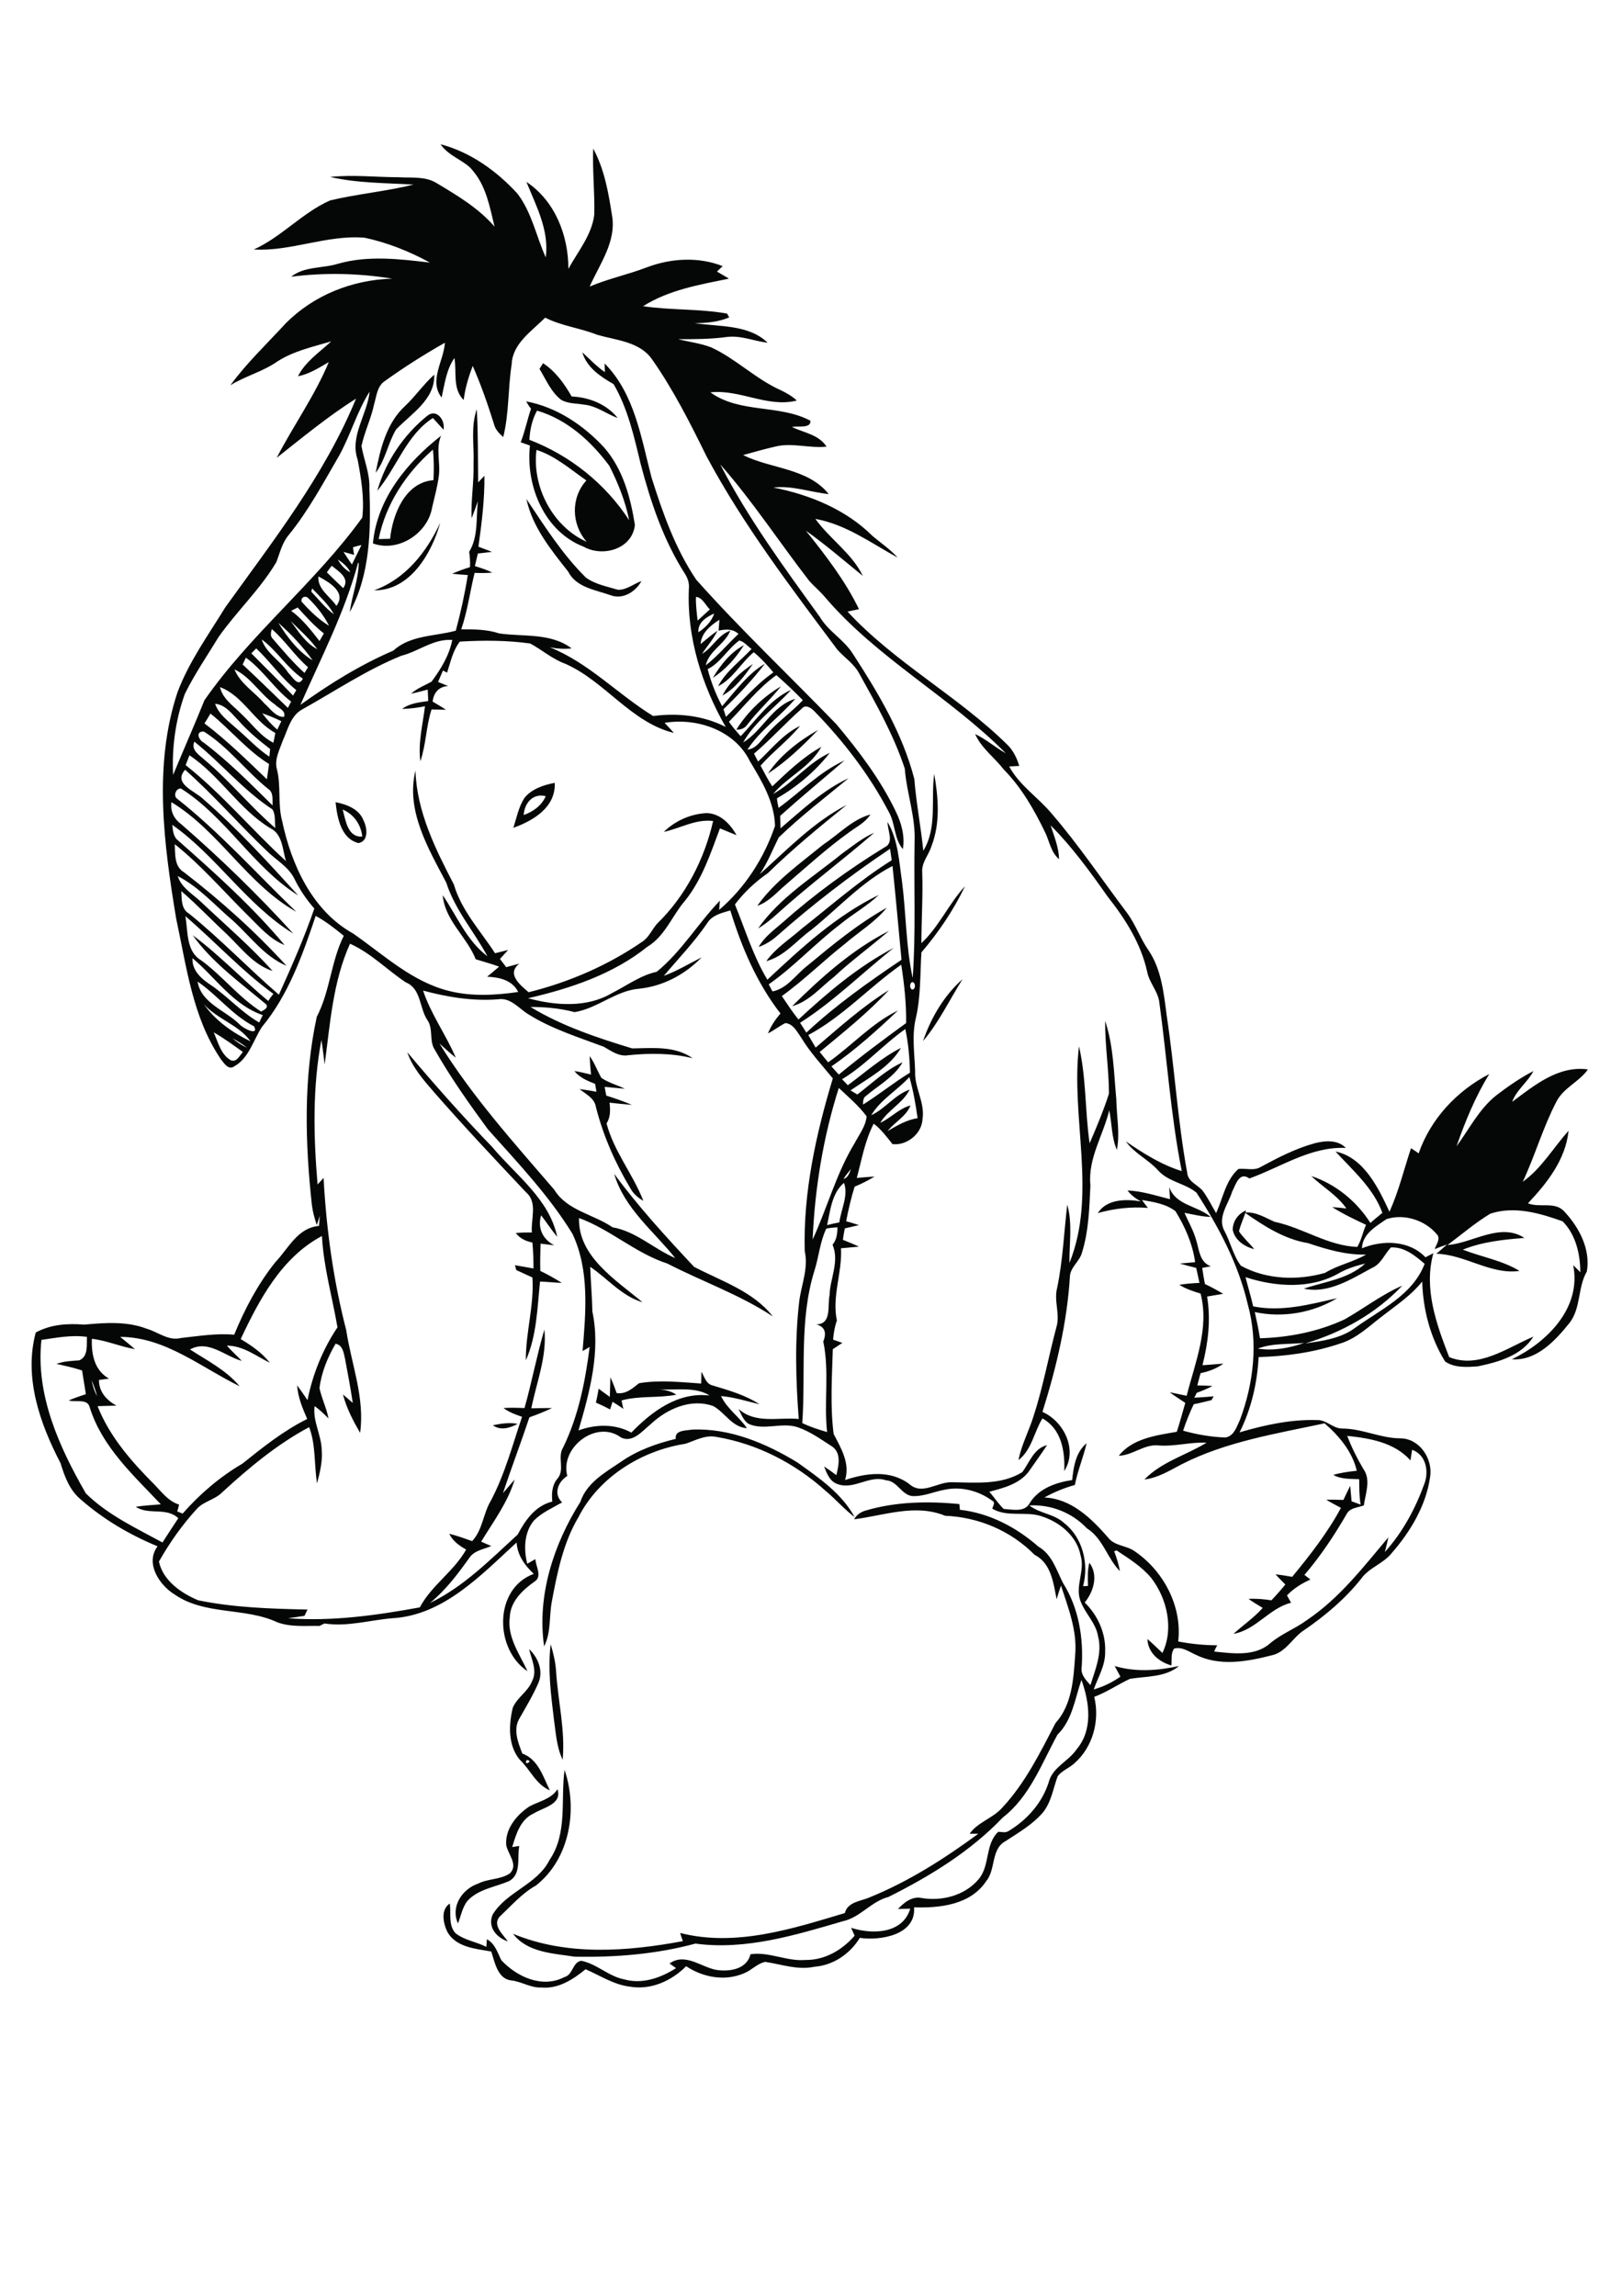 <?xml version="1.0" encoding="utf-8"?>
<!-- Generator: Adobe Illustrator 21.0.2, SVG Export Plug-In . SVG Version: 6.00 Build 0)  -->
<svg version="1.2" baseProfile="tiny" id="Layer_1" xmlns="http://www.w3.org/2000/svg" xmlns:xlink="http://www.w3.org/1999/xlink"
	 x="0px" y="0px" viewBox="0 0 595 842" overflow="scroll" xml:space="preserve">
<path fill="#050706" d="M83,671.1C83.5,671.6,83.5,671.6,83,671.1 M204.5,656.2c1.8,5.5-5.2,6.7-8.6,8.8c-5,2.2-6.6,7.7-8,12.4
	c0.8-0.1,1.7-0.3,2.6-0.4c-0.9,4.3,0.9,10.4-3.8,12.9c-5.1,2.2-11.2,2.9-15.2,7.2c-1.9,2.4-2.4,5.5-3.5,8.3
	c-2.8-6.1,1.5-12.6,7.4-14.6c3.7-1.9,8.3-1.4,11.7-3.8c3.1-3.2-0.8-7-1.4-10.3c-0.5-5.9,3.8-11.1,8.5-14.2
	C197.7,660.6,202.1,659.9,204.5,656.2 M207.1,649.1c4.9,14.4,2,32.6-10.5,42.4c-5.2,2.9-9.1,7.5-13.4,11.5c-2.6,3.2,1.4,6.5,3.1,9
	c-4.2-1.4-7.5-5.3-5.6-9.8c5.1-8.5,16.4-11,20.9-20.1C208.3,672.3,205.6,660,207.1,649.1 M193.2,645.5
	C191.8,647.9,196.1,645.7,193.2,645.5 M194.1,604.8c3.3,3.1,5.3,8,3.4,12.4c-2,4.6-4.6,8.9-7.1,13.3c-2.2,4-0.3,8.7,1.2,12.6
	c5.8,2.1,7.6,8.4,10.1,13.5c-5.2-2.2-7.2-7.7-11.1-11.3c-4.3-5.3-4-12.7-2.5-19c1.6-3.8,5.6-5.9,7.1-9.8
	C197.2,612.6,194.9,608.5,194.1,604.8 M202,603c1,3.3,1.8,6.7,2,10.1c0.7,10.8,3.4,21.5,2.4,32.3c-2.2-4.6-2.5-9.8-3.2-14.8
	C202.1,621.5,200.9,612.2,202,603 M247.9,527.7c-0.5-3.3,3.8-3,6-3.4c13.8-0.6,27.1,5,38.7,12.1c7.8,5.6,16.2,11.3,20.9,20
	c-3.8-2.9-7-6.6-10.6-9.6c-11.2-10.1-25.1-17.3-40-19.8c-4.1-0.9-7.8,1.3-11.5,2.5c-16.1,2.5-31.7,12.2-39.2,26.9
	c-5.6,9.4-7.8,20.4-9.8,31.1c-1,5.4-0.2,11.2-2.8,16.3c-2.7-18.5,3.5-37.5,13.3-53c2.3-7,9.1-10.8,14.9-14.7
	C233.8,531.9,240.8,529.4,247.9,527.7 M180.8,522.7c3-0.6,6.1-1.1,9.1-0.5C187.1,523.7,183.6,524.8,180.8,522.7 M452.2,451
	c0-3.1,2-5.9,4.9-7.1c-0.7,2.6-2,5-2.6,7.7c1.6,2.4,3.8,4.3,5.6,6.5C456.6,457.3,452.9,454.8,452.2,451 M216.3,387.3
	c1.8,2.5,2.8,5.4,4.3,8c2.6,1.8,5.8,2.6,8.6,4c-2.5-0.2-4.9-0.5-7.4-0.7c0.2,1.1,0.4,2.2,0.6,3.2c3.2,1,6.3,2.1,9.4,3.4
	c-2.7-0.2-5.5-0.5-8.2-0.8c0.3,2.6,0.4,5.3-1.1,7.6c2.7,10.3,9.7,18.6,13.5,28.4c-1.9-1.1-3.7-2.6-4.7-4.5
	c-5.6-9.3-10-19.3-12.7-29.9c-0.5-3.3-3.7-4.7-6-6.6c2.1,0.3,4.2,0.6,6.2,1c-0.2-1-0.3-1.9-0.5-2.9c-2.8-1.1-5.7-2.3-7.6-4.7
	c2.1,0.3,4.1,0.8,6.1,1.3C216.6,391.9,216.4,389.6,216.3,387.3 M149.4,385.9c10,11.9,20.4,23.6,31.2,34.8
	c8.6,10.3,20.9,19,23.8,32.9c-2.1-2.5-3.9-5.3-5.9-7.9c-1.4,4.7,0.6,8.8,4.8,11c-1.7-0.2-3.3-0.4-5-0.6c-0.1,3.3-0.2,6.6-0.1,10
	c2.7,1.3,5.4,2.8,7.9,4.4c-2.7-0.1-5.3-0.4-8-0.5c-1,9.7-1.2,19.9-5.2,28.9c-0.1-10.2,3.1-20.1,2.4-30.4c-2-0.9-3.9-1.8-5.9-2.7
	c-0.1-0.4-0.4-1.3-0.5-1.8c2.3,0.4,4.6,0.8,6.8,1.2c0-3.2-0.1-6.4-0.4-9.5c-2.4-0.5-4.6-1.5-6.1-3.5c2-0.2,3.9-0.2,5.9-0.2
	c-0.4-4.9,2.2-11-2.1-14.7c-11.5-12.2-23-24.4-34-37C155.3,396,151.3,391.5,149.4,385.9 M405.4,374.4c3.1,9.3,3.2,19.2,4.1,28.8
	c0.1,6.2,1.4,12.4,0.2,18.5c-2-4.6-1.8-9.7-2.8-14.5c-2.2,9.2-7.9,17.7-6.9,27.5c-0.4,8.3-0.6,16.7-3.1,24.7c-0.8,3.1-4,5.1-4.4,8.4
	c-1,17-5,33.8-10.1,50c7.9,3.5,13,13.9,8,21.7c0.3-7.3-1-15.4-8-19.3c-3.1,5-3.9,11.5-8.8,15.3c1.1-5.6,3.8-10.6,5.5-16
	c3.5-10.7,5.5-21.8,8.4-32.7c1.5-4.8-1-9.6,0.3-14.5c2.1-10.1,2.5-20.4,3.7-30.5c2,7,0.7,14.3,0.8,21.4c10.2-25.4,0.4-53.2,3.5-79.5
	c2.7,11.6,2.2,23.8,3.9,35.6c2.6-6,5.1-12,7.1-18.2C406.8,392.2,405.3,383.3,405.4,374.4 M338.6,381.8c2.9-8.5,7.7-16.7,14.5-22.7
	C348.3,366.7,344.4,375,338.6,381.8 M290.6,369c10.6-10.5,22.1-20.8,35.5-27.6c-6.6,5.7-13.8,10.9-20.2,16.9
	C301,362.1,296.8,367.3,290.6,369 M308.7,313.2c3.9-2.8,7.6-5.9,12-7.8c-11.5,10-23.8,19.1-35.1,29.3c-2.3,2.1-4.8,4.2-7.5,5.8
	C286,329.2,298.1,321.8,308.7,313.2 M301.9,309.8c5.8-3.8,10.6-9.2,17.4-11.1c-1.8,2.9-4.9,4.4-7.6,6.4
	c-8.3,5.9-15.8,12.8-23.5,19.4c-3.3,2.8-6.2,6.3-10.4,7.7C284.2,323.2,293.5,316.7,301.9,309.8 M125.7,296.9
	c1.1,3.9,1.8,10.3,7.2,9.9C132.4,302.4,129.8,298.6,125.7,296.9 M123.1,294.2c4.1,0.8,8.7,2.5,10.3,6.8c1.3,2.6,1.9,7.5-1.9,8.2
	C125.1,307.6,123.7,299.9,123.1,294.2 M192.1,298.9c3.5-1.2,6.6-3.5,8.1-6.9C195.4,290.8,192.4,294.6,192.1,298.9 M192.4,292.6
	c2.7-3.3,7-4.7,11.1-5.5c0.4,9-7.9,13.9-15.2,16.5C189.5,300,190.2,296,192.4,292.6 M281.7,283.7c4.6-6.8,11.4-12,18.4-16
	C294.5,273.5,288.5,279.3,281.7,283.7 M270.1,267.6c4.1-6.5,9.8-12,16.4-15.9c-3.9,4.9-8.6,9.1-12.4,14.1
	C273.2,267.1,271.7,267.7,270.1,267.6 M265,255.1c2.5-4.9,6.7-8.6,11.2-11.6C273.1,247.9,269.8,252.4,265,255.1 M261.5,248.6
	c2.8-4.7,6.4-9.3,11.4-12C269.9,241.4,266.1,245.6,261.5,248.6 M137.2,216.5c11.5-4.1,19.3-14,24.3-24.8
	C158.4,202.9,150.4,216.7,137.2,216.5 M193.1,183c6.7,10,13.2,20.3,21.8,28.8c3.4,2.5,7.8,3.3,11.8,4.5c3.1,0.1,5.8-2.2,8.6-3.2
	c-2.1,3.9-6.8,6.9-11.3,5.2c-5.6-2-12.6-2.8-15.6-8.7C202.1,201.6,195.3,193.3,193.1,183 M138.9,197.7c1.4,0,2.8-0.1,4.2-0.1
	c0.9-8.9,5.5-20.7,15.9-21.5c0.2-3.7,0.2-7.5-0.2-11.2C149,173.5,141.5,184.8,138.9,197.7 M136.8,199.3c1.5-16.4,12.5-29.7,25-39.5
	c-2,4.7-0.2,9.7-0.8,14.6c-0.5,4-1.6,7.9-2.5,11.8C156.9,195.6,146.1,202.7,136.8,199.3 M156.6,152.6c3.5-3,6.8,1.5,6.1,5
	c-1.3-1.4-2.6-2.9-3.9-4.3c-9.7,6.2-13.2,18.1-20.4,26.7C141.4,169.3,148.1,159.5,156.6,152.6 M196.8,165
	c-1.7,13.5,5.9,28.1,18.4,33.7c-5.6-6.4-5.9-16.1-0.1-22.5C209.2,172.1,203.7,167.2,196.8,165 M197,150.6c-1.8,3.3-2.6,6.9-2.8,10.7
	c14.9,5.7,27.9,16.1,36.6,29.5c-1.4-7-4.1-13.7-7.3-20C216.8,161.8,208,153.8,197,150.6 M193,147.2c11.2,2.1,21,8.7,28.6,16.9
	c6.9,7.9,9.7,18.3,11.3,28.4c-0.9,8.8-11.7,12-18.8,8c-14.5-5.6-21.3-22.4-19.7-37.1c-1.1-0.4-2.3-0.8-3.4-1.2
	c1.6-4,2.4-8.3,3.8-12.3C194.1,149.1,193.6,148.2,193,147.2 M148.6,148.9c3.8-3.6,6.8-8,10.7-11.5c0.3,9.1-8.4,14.3-14,20.1
	c-3,5-3.9,11.2-7.5,15.9C139.5,164.6,141.8,155.1,148.6,148.9 M197.9,135.3c0.4-0.7,0.9-1.4,1.3-2.1c4.6,3,7.8,7.5,10.5,12.2
	c6.4,0.3,12.8,2.8,16.9,7.9c-4.2-1.5-7.8-4.5-12.4-4.9c-2.8-0.5-5.9-0.3-8.4-1.8C202.1,143.7,200.3,139.2,197.9,135.3 M33.6,506.2
	c0.4,2,1,4,2,5.8C35.1,510,34.4,508.1,33.6,506.2 M461.4,494.6c5.7,0.9,11.6-0.2,17-2.1C472.7,493.1,466.8,492.5,461.4,494.6
	 M15.2,491.4c-2.2,20.1,6.5,39.3,16.3,56.3c8,7.9,18.4,12.7,28.1,18c1.9-3,3.9-6,5.8-8.9c-4.4-4.2-10.9-1-15.6-4.2
	c3.1-0.5,6.1-0.6,9.2-0.9c-10.1-10.7-21.6-21.1-26.1-35.6c-0.8-3.3-5.2-1.7-7.7-2.5c2.1-0.9,4.2-1.6,6.3-2.3
	c-0.5-2.9-0.9-5.8-1.4-8.7c-3.1-1-6.2-1.7-9.4-2.4c2.7-1,5.6-1.1,8.4-1.3c3.4-1.5,2.6-5.7,2.8-8.6C26.4,489.5,20.7,490.6,15.2,491.4
	 M503.3,465c-7.6,4.1-16.1,9.6-25,7.6c7.7-2.6,16.3-3.5,22.5-9.2c-3.3,0.8-6.5,1.8-9.4,3.4c-10.4,6.1-23.4,5.2-34.5,1.6
	c0.9,3.6,2,7.1,2.8,10.7c10.4,2.1,20.7-0.7,30.8-3c-8.9,5.4-20,7.3-30.2,5.1c0.7,3.2,1.4,6.4,1.9,9.6c10.6-0.3,21.3-2.4,31-6.9
	c7.1-4,13.6-9.1,21.2-12.4c-9.6,10.2-22.2,17.2-35.6,21.2c6.3-0.9,13.1-1.8,18.4-5.8c9.3-6.7,21-11.9,25.4-23.4
	c-3.5-3-7.5-6.3-12.4-6C507.8,460.1,506.6,463.6,503.3,465 M88.3,491.1c4,2.4,7.8,5,10.7,8.7c-5.1-2.5-9.8-6.3-15.8-6.3
	c1.7,1.9,3.7,3.7,5.5,5.6c-6.2-1.7-12.3-7.9-19-4.2c6.3,4.1,13.3,7.6,18.2,13.5c-14.1-6.9-27.4-18.1-43.8-18.1
	c1.8,1.5,3.6,2.9,5.4,4.5c-5.3-0.9-10.4-3.2-15.8-3.8c-0.2,5.6,0.9,11.6,6.3,14.6c-1.2,0.2-2.5,0.3-3.7,0.5c0,4.4,2.8,7.4,6.4,9.4
	c-2.3,0.1-4.6,0.1-6.9,0.2c4.4,11.2,12.5,20.4,20.9,28.8c2.7,2.8,5.1,6.1,9,7.3c-0.2,0.8-0.4,1.7-0.7,2.5c0.7,0.3,1.3,0.5,2,0.8
	c6.3-7.2,13.7-13.5,21.9-18.3c7.5-6,15.1-12.1,23.8-16.4c-1.7-3.9-3.4-7.9-3.7-12.3c1.3,1.7,2.6,3.6,3.8,5.4
	c1.9-9.5,5.6-18.7,11-26.7c-1.9-11.1-5.1-22.1-5.7-33.5C103.4,461.1,95.2,476.4,88.3,491.1 M303.1,450.6c-2.3,4.8-2.7,10.2-4.3,15.3
	c-5.7,18.1-3.2,37.4-4.5,56c2.9,1.4,6,2.4,9.1,3.3c-1.2-11,0.9-22.3-1.4-33.2c1.2-3,0.8-5.4-2.6-6.3c5.8,0,4.1-6.8,4.9-10.7
	c0.2-6.2,3.7-12.4,1.1-18.5c1.5-1.8,1.8-4.1,1.8-6.4C305.8,450.2,304.4,450.3,303.1,450.6 M303.4,449.3c1.5-0.4,3-0.7,4.5-1
	c0.6-4.8,3.4-9.8,1.7-14.5C305.1,437.6,304.6,444,303.4,449.3 M309.4,432.4c1.7-0.5,2.2-2.2,2.8-3.7
	C311.2,429.9,310.2,431.1,309.4,432.4 M298.1,454.6c5.4-11.7,8.7-24.4,15.5-35.5c1.6-3.1,4-6.1,4.3-9.7c-2.9-3.9-6.7-7.1-10.2-10.4
	C302,416.9,298.9,435.8,298.1,454.6 M319.6,409c5.2-2.4,8.6-7.5,14.1-9.4c-2.5,5-8,7.5-10.8,12.2c3.9-1.8,6.8-5.2,11.1-6.4
	c-1.6,4.1-5.8,6.1-8.4,9.4c3.5-2,6.9-4.1,11-4.7c-0.7-5.1-1.6-10.2-3-15.1C329.1,399.9,323,403.3,319.6,409 M85.3,380.8
	c1.6,1.4,3.4,2.6,5.3,3.4C88.9,382.9,87.1,381.8,85.3,380.8 M78.4,378.6c1.6,3.6,2.6,8.1,6.2,10.2c2.2,1,3.3-1.7,4.5-3
	C85.6,383.3,82.2,380.8,78.4,378.6 M308.9,395.8c0.7,0.7,1.4,1.5,2.1,2.2c6.4-4.7,12.4-10.1,19.5-13.7c-4.1,7.1-11.9,11-18.5,15.6
	c0.8,0.5,1.7,1,2.5,1.5c5.4-4.1,10.4-9,16.6-11.8c-3.1,5.4-8.8,8.4-13.4,12.3c-1.1,0.7-1.1,2-1.1,3.2c5.9-3.7,11.3-8.1,17.2-11.7
	c-0.1-5.4-0.6-10.8-1.7-16C324.1,383,317.4,390.7,308.9,395.8 M74.8,368.3c4.2,6,10.6,10.5,17.1,13.6
	C87.7,375.9,79.7,373.8,74.8,368.3 M72.5,360c1.2,7.9,10.3,10.6,15.4,15.7c1.3,1.5,7.2,4.4,5.3,0.7C85.2,372.3,79.8,365,72.5,360
	 M334.5,360.2c-0.9,0.6-0.8,2.2,0,2.7C336,363.1,336,360,334.5,360.2 M296.5,379.6c0.9,1.5,1.8,3.1,2.7,4.6
	c8.7-7.4,17.2-15.1,26.9-21.1c-7.7,8.3-16.7,15.5-25.4,22.7c1,1.3,2,2.5,3.1,3.8c8.7-6.1,15.9-14.3,25.6-19
	c-7.7,7.3-15.7,14.5-24.4,20.5c0.9,1,1.8,2,2.7,3c8-6.6,16.3-12.8,24.7-18.9c0.1-7.1-0.7-14.4-1.8-21.4
	C318.9,362,309.1,372.9,296.5,379.6 M70.6,351.4c-0.2,4.6,3.3,7.6,6.8,9.9c6.2,4.2,11.2,10,17.7,13.7c0.4-0.9,0.8-1.8,1.3-2.7
	C85.4,368.5,79.1,358.5,70.6,351.4 M128.4,346.1c-6.3,13.9-7.3,29.4-9.3,44.3c-0.4-3-0.7-6-1.2-9c-3.3,17.4-2.9,35.4-1.4,53
	c0.7-0.8,1.5-1.6,2.2-2.4c1,18.8,3.6,37.6,8.3,55.8c1.9,12.5,6.9,24.9,5.1,37.7c-2.6-4.5-5-9.1-6.3-14.1c1.2,1,2.4,2.1,3.6,3.1
	c-0.8-5.4-1.8-10.7-2.8-16c-0.5-2.2-0.8-5.2-3.5-5.7c-2.9,5-5.2,10.5-5.9,16.3c0.8,3.8,2.6,7.3,3.3,11.1c-1.6-1.6-3.2-3.2-5.1-4.5
	c-0.7,5.5,2.4,10.4,2.6,15.8c0.4,4.2-0.6,8.4-1.7,12.5c-1.1-6.8-0.4-14.1-2.9-20.6c-11.8,6.3-22.2,15-32,24
	c-2.7,2.7-6.8,3.2-9.3,6.1c-5.3,5.8-9.9,12.3-13.8,19.2c1.5,7,8.2,11.6,14.4,14.2c13.2,2.7,26.7,3.1,40.1,3.4
	c-0.3,0.6-0.8,1.7-1.1,2.3c-2,0.3-4,0.6-6,0.9c16.2,1.2,32.4-1.1,48.3-4c4.3-8.1,12.5-13.2,17-21.2c-2.5-1.4-4.9-3.1-6.2-5.8
	c2.8,0.7,5.6,1.7,8.4,2.7c3.9-4.2,4-10.1,6.9-14.9c5.1-9.7,7.9-20.3,11.4-30.7c-2.4-0.8-4.8-1.7-6.8-3.2c2.6-0.2,5.1-0.1,7.7,0
	c2.7-9.5,4.5-19.3,7.3-28.8c1,9.9-2.9,19.4-4.8,28.9c2.5-0.1,5.1-0.1,7.6-0.1c-2.7,1.3-5.5,2.4-8.3,3.4c-3.1,9.3-6.6,18.5-9.7,27.8
	c1.5-1.7,2.9-3.4,4.3-5c-2.5,8.4-7.8,15.4-12.3,22.8c1.2,0.5,2.5,1.1,3.7,1.6c-2.7,1.2-6.2,1.6-8,4.3c-4.3,6-8.7,11.9-14.5,16.6
	c12.5-6,22.2-16,32.2-25.1c2.8-5.3,6.5-10.6,12.7-12.1c-0.3-2.9-0.1-6,1.8-8.3c3-3.3-0.1-8,2.2-11.6c5.6-11.5,8.1-24.2,9.7-36.8
	c-0.8,0.5-1.7,1-2.6,1.5c1.2-14.3,2.6-29.6-3.7-43c-8.6-14-20.1-26.1-31-38.3c-6.9-9.4-13.7-19-19.5-29.2c-2.2-3.3-0.4-7.7-2.8-11
	c-2.9-4.5-2.2-11.4-7.8-13.7C142.2,355.9,136.2,349.6,128.4,346.1 M68,336c1,5.6,0.2,12.9,5.8,16.2c7.8,5.7,13.8,13.6,22,18.8
	c0.9-0.6,2.7-1.2,1.9-2.6c-9.4-7.9-19.8-15.3-27-25.4c9.9,7.3,18.3,16.3,27.7,24.1c0.6-0.9,1.2-1.8,1.9-2.6
	C88.6,356,78.9,345.3,68,336 M74.6,293.1c12.5,10.8,23.7,23.1,34.8,35.3C92.8,318,83,299.7,66.4,289.2c-1.7-0.2-2.8,2.3-1.7,3.5
	c15.9,12.5,29.4,27.7,44,41.7c-18-10.1-28.3-29.6-45.8-40.2c-0.5,3.2,0.9,6.1,3.5,8c14.5,12.6,28.3,26,41.2,40.2
	c-17.1-10.5-28.1-28.4-44.4-39.9c0.2,2.1,0.4,4.5,2.2,5.8c13.6,12,27.3,24.3,39,38.3c-5.5-2.2-9.3-6.8-13.4-10.8
	c-8.9-8.8-17.1-18.4-26.9-26.2c0.2,3.7-0.2,8.2,3.4,10.3c13.5,10.4,26.2,21.8,37.6,34.3c-8.1-3.4-13.3-10.8-19.6-16.5
	c-6.6-5.6-12.5-12.4-20.3-16.4c1.4,4.5,5.8,6.7,9,9.9c8.7,8.2,17.8,16,25.8,24.9c-7.1-2.3-11.6-8.5-16.8-13.5
	c-5.6-5.2-10.9-10.8-16.7-15.8c0.2,3-0.1,6.6,2.9,8.3c11.5,9.3,21.7,20,32.9,29.7c4.7-10.4,9.3-20.8,13-31.6
	c-2.9-3.3-5.4-7-7.3-10.9c-2.2-4.5-6.8-6.9-10.2-10.3c-10.2-9.7-19.4-20.4-29.9-29.7C63.3,287.5,71.6,290.1,74.6,293.1 M69.5,277
	c-0.5,1.2-0.9,2.4-1.4,3.6c13.4,10.6,24.3,23.8,36.8,35.2c-1.3-4.2-1.2-9.9-5.8-12.1C87.6,296.7,80.6,284.4,69.5,277 M71.3,272
	c-1.4,3.2,2,5,3.9,6.8c9.2,7.7,16.7,17.1,25.8,24.9c-0.3-2.3,0.2-4.9-1.1-6.9C89.3,289.9,81.2,279.9,71.3,272 M74.8,272.4
	c9.1,6.9,17.1,15,25.2,23c-0.1-2.2,0.4-4.9-1.8-6.2c-8.1-6.6-14.5-15.3-23.4-20.9C71.6,268.1,72.8,271.4,74.8,272.4 M96.2,261.6
	c1.6,2.2,3.5,4.2,5.5,6c0.5-1,1-2.1,1.5-3.1C100.9,263.4,98.6,262.4,96.2,261.6 M77.2,261.7c-0.7,1.2-1.4,2.4-2.2,3.6
	c8.2,6.2,15.5,13.4,22.9,20.5c0.3-1.9,0.5-3.7,0.8-5.6C90.6,275.2,84.6,267.6,77.2,261.7 M78.9,258.1c1.4,4,4.9,6.4,7.9,9.1
	c4,3.4,7.6,7.4,12,10.3c0.1-0.7,0.2-2.1,0.3-2.8c-4-3.1-7.9-6.3-11.3-10.1C85.2,262,82.9,258.5,78.9,258.1 M80.7,252
	c1,4.4,5,6.9,7.9,9.9c3.8,3.5,6.9,8.1,11.7,10.5c0.2-1.2,0.5-2.4,0.7-3.6C93.2,264.6,89.1,255.1,80.7,252 M267.4,264.7
	c1.3,1.9,2.8,3.6,4.3,5.3c5.8-6,10.7-13.5,18.5-17c-5.8,6.5-13.3,11.6-17.6,19.3c7.1-4.3,10.6-13.4,19.1-16
	c-5.5,6.5-12.8,11.4-17.5,18.6c3.3-0.3,4.9-3.4,7-5.5c4-4.7,9.1-8.1,13.3-12.6c-3.1-3.2-6.4-6.3-9.7-9.2
	C278.1,252.4,273.1,258.9,267.4,264.7 M86,245.5c2.2,5.3,7.4,8.3,11,12.5c2.1,1.8,4.2,5.1,7.2,4.9c0.8-2.3-2.1-3.2-3.3-4.5
	C95.4,254.6,92,248.3,86,245.5 M90.2,241.2c-0.4,0.8-0.8,1.7-1.2,2.5c5.6,5.2,11.1,10.6,16.6,15.9c0.3-0.6,0.9-1.7,1.2-2.3
	C100.6,252.6,96.5,245.7,90.2,241.2 M92.2,239.6c5.1,5.2,10.3,10.2,15.3,15.5c0.3-0.5,0.9-1.5,1.2-2c-5.6-4.5-9.5-10.4-14.7-15.3
	C93.4,238.4,92.8,239,92.2,239.6 M271.2,234.9c-4.3,3.1-6.8,8.1-11.6,10.5c1.2,4.7,3,9.3,5.3,13.6c4.9-5.6,9.3-11.8,15.7-15.6
	c-4.6,6-9.8,11.5-15.2,16.7c0.2,0.7,0.7,2.1,0.9,2.8c5.7-5.5,10.8-11.7,17.4-16.3c-2.2-2.6-4.5-5.2-7.2-7.4
	c-4.7,3.9-7.6,9.7-13.1,12.5c2.9-5.5,8.1-9.2,12.3-13.7C274.2,237,273,235.3,271.2,234.9 M147.2,240.5
	c-12.8,5.2-24.2,12.9-36.2,19.6c-4.4,2.3-5.4,7.5-7.3,11.6c-1.1,3.2-3,6.6-2.2,10.1c1.7,6.3,0.3,13,2,19.3
	c3.4,16.1,11.1,33,26.1,41.3c11.2,7.8,21.7,17.8,35.4,21.1c8.2,2,16.8,1.5,25.1,0.3c-2.2-4.4-7-5.4-11.4-5.6
	c1.5-1.2,2.9-2.4,4.4-3.7c-2.8-1-5.7-1.8-8.6-2.7c-3.2-8.2-11.3-14.2-12.1-23.5c5.2,7.6,8.8,16.7,16.4,22.4
	c-4.9-9.1-11.9-17-15.1-27c-6.6-12.6-14.9-26.4-11.3-41.1c0.5,15.1,7.3,28.7,14.1,41.8c2.8,9.6,9.8,17,15.1,25.2
	c1.6-0.4,3.2-0.8,4.8-1.2c-1,1.1-2,2.2-3,3.3c0.8,1,1.5,2,2.3,3c1.6-0.4,3.2-0.9,4.8-1.3c-4.8,3.8,0.3,7.8,3.4,10.5
	c14.9-3.7,29.2-9.9,41.8-18.6c2.4-1.6,3.5-4.5,5.4-6.6c10.4-10.1,17.3-23.6,20.5-37.6c-6.4-0.8-12.1,2.7-18.1,4
	c4.2-4.1,9.8-6.6,15.7-6.9c5,0.1,8.7,4,11,8.1c-2.1-0.8-4.1-1.7-6.1-2.5c-3.4,9.1-6.5,18.6-12.7,26.4c-4.8,5.5-7.4,13.1-13.9,17
	c-12.6,10.1-28.2,15.3-43.8,18.9c10,2.7,21.6,3.6,30.8-1.9c5.4-2.7,10.4-6.5,16.4-7.8c9.1-7.4,15.1-17.7,23.2-26.1
	c-0.1,1.1-0.2,2.3-0.3,3.4c9.5-8.1,16.5-19,20.5-30.8c-0.2-8.7-4.8-16.4-9.2-23.7c-5.5-11.3-19.3-16.1-31.3-14.1
	c1.1,1.2,2.3,2.4,3.4,3.7c-15.8-3.9-25.3-19-39.9-25.4c-4.7-1.7-8.5-5.1-12.8-7.4c-8.5-1.2-17.3-1.2-25.8-0.7
	c-2.6,3.3-3.4,7.5-4.7,11.4c-0.4-0.2-1.1-0.6-1.5-0.8c-0.6,1.4-1.2,2.8-1.8,4.2c1.2,0.5,2.5,1,3.7,1.5c-3.4,0.2-5.3,2.4-5.7,5.7
	c1.6,1,3.3,1.9,4.9,3c-1.8,0-3.5-0.1-5.3-0.1c-2,6.2-2,12.9-4.1,19c-0.9-6.8,0.9-13.5,1.7-20.2c-2.7,0.6-5.5,0.9-8.4,1
	c2.8-2.1,6.2-2.4,9.6-2.9c-0.1-1.4-0.1-2.8-0.2-4.2c-2,0.5-4,1.1-6.1,1.5c2.2-2,5-3,7.5-4.4c3.4-4.6,6.5-9.6,7.6-15.3
	C159,234.2,153.6,238.9,147.2,240.5 M96,234.5c1.6,5.1,6.9,7.8,9.7,12.2c1.6,1.5,3.7,5.6,5.4,2.2C105.2,244.9,101.6,238.6,96,234.5
	 M99.7,230.7c-0.3,1.2-0.7,2.6,0.4,3.6c3.7,4.3,7.4,8.7,11.6,12.5c0.3-0.5,1-1.6,1.3-2.1C108.1,240.5,104.6,234.9,99.7,230.7
	 M102.1,228.4c3.2,5.2,7.3,10.6,12.6,13.8C111.1,237.1,106.7,232.5,102.1,228.4 M257,236.2c2-1.6,4-3.4,6.2-4.9
	c-1.5,3.1-3.8,5.7-5.7,8.5c4-2.3,5.9-7,10.4-8.5c-2,5-7.8,7.3-9,12.7c4.4-3.4,7.9-7.7,12-11.5c-2-1.9-4.7-1.8-7.3-1.2
	c0.1-1.3,0.2-2.7,0.3-4C260.6,229.4,257.3,232.1,257,236.2 M106.6,227.7c2.8,3.8,5.4,8.1,9.8,10.4
	C113.6,234.2,109.9,231.1,106.6,227.7 M256.2,231.9c2.5-1.7,4.8-3.9,5.8-6.9C259.1,226.3,255.9,228.3,256.2,231.9 M106.8,224
	c4.1,3,7.3,7.1,10.4,11.1c0.5-0.9,1.1-1.9,1.6-2.8c-3.6-2.8-6.6-6.2-9.6-9.5C108.4,223.2,107.6,223.6,106.8,224 M110.6,220.6
	c3,3.4,6.3,6.6,10.1,8.9c-1.9-3.8-4.6-7.2-7.6-10.1C112.1,218.3,110.3,219,110.6,220.6 M255.3,218.9c-0.1,2.9,0.3,5.8,0.6,8.7
	c1.5-1.4,3-2.7,4.5-4.1C258.8,222,257.7,219.1,255.3,218.9 M114.5,215.8c-0.1,0.3-0.2,0.9-0.3,1.2c2.7,2.8,5.1,6,8.3,8.3
	C120.5,221.6,117.3,218.8,114.5,215.8 M116.8,211.4c-0.4,4.7,4.3,7.3,6.6,10.8C127.2,217.2,120.7,213.5,116.8,211.4 M121.7,207.5
	c-0.5,0.6-1.4,1.8-1.8,2.4c2,2,4,3.9,6,5.8C128.5,212.1,124.3,209.6,121.7,207.5 M123.9,205.2c1.1,1.9,2.6,3.7,4.6,4.7
	C127.6,207.9,125.8,206.4,123.9,205.2 M129.5,200.7c0.1,0.9,0.2,1.9,0.4,2.8c-1.3-0.4-2.6-0.7-3.9-1.1c1,1.5,2,3.1,3.1,4.6
	c1.2-2.4,2.3-4.7,3.5-7.1C131.5,200.1,130.5,200.4,129.5,200.7 M264.2,170.3c10.2,19.8,23.5,37.9,36.5,55.9
	c3.1,5.3,8.8,8.3,12.1,13.5c9.3,14.3,18.3,29.3,22.6,46c0.7,8.8,2.4,17.5,3.3,26.3c5.2-8.5,2.7-18.8,4-28.2c1.5,8.7,2.3,18-1,26.5
	c-1,3.3-3.7,6-3.4,9.6c0.3,8.7-0.3,17.3-0.3,26c6.5-6.1,10-14.4,16-20.9c-4.2,8.8-9.7,16.9-16,24.3c-0.5,8-0.2,16-2,23.9
	c-1.6,6.5-0.5,13.1-0.3,19.7c-0.3,6,3.7,11.5,2.7,17.6c-0.3,5.4-5.8,9.7-11,9.1c-2.1-2.6-4.1-5.4-6.9-7.5
	c-3.2,6.2-4.4,13.2-6.2,19.9c2.2-0.2,4.3-0.4,6.5-0.5c-2.3,1.4-4.8,2.7-7.3,3.7c-1.3,4.2-2.3,8.4-3.1,12.7c1.6,0.4,3.1,0.9,4.7,1.4
	c-1.7,0.4-3.5,0.8-5.2,1.2c-0.3,1.4-0.5,2.8-0.7,4.2c2,0.8,4,1.6,5.9,2.5c-2.2,0.2-4.4,0.4-6.6,0.6c0.5,8.9-3.4,17.7-1.5,26.5
	c-0.8,2.2-1.2,4.6-1.4,7c1.1,0.4,2.2,0.8,3.4,1.2c-1.2,0.8-2.3,1.5-3.5,2.3c-0.3,10.3-1,20.8,0.3,31.1c2.7,5.2,6.1,10.7,4.2,16.9
	c7.7-2.6,16.6-3.8,23.6,1.5c4.7,4.2,10.3-0.9,15.6-0.7c8.6,0.1,18.1,1.1,25.8-3.7c2.7-3.6,4.2-8.7,9.1-9.9c-2.2,3.3-4.5,6.5-6.8,9.8
	c-3.5,4.5-9.2,5.9-14.4,7.3c1.8,2,3.3,4.4,5.3,6.3c3.2,0.2,7.7,1.3,9.5-2.1c3.3-5.4,9.6-7.6,15.6-8.5c0.5-4.8,1.3-10.2,5.3-13.5
	c-1.2,5.2-3.3,10.1-4.3,15.3c-3.9,1.1-7.6,2.6-11.2,4.6c9.8,0.4,17.2,7.6,23.3,14.6c2.4,3.3,7,2.9,10.1,5.3
	c10.4,7.2,17.2,20.1,15.7,32.9c4.7,0.9,9.5,1.4,14.3,1.4c-0.4,0.8-0.8,1.5-1.1,2.3c6.8,0.7,14.9,1.9,20.5-3
	c4.1-3.5,9.3-5.4,13.6-8.6c11.9-8,20.7-19.5,29.8-30.3c-0.4,1.8-0.8,3.6-1.3,5.4c6.6-7.3,11.3-16.1,14.6-25.3
	c1.6-4.6,0.4-10.4-4.6-12.2c-0.2,1.3-0.4,2.6-0.6,3.9c-5.9-6.6-14.8-8.1-23.2-9c1.6,4.2,3.6,8.2,5.9,12.1c2.9,4,0.8,9,0.2,13.4
	c-2,0.8-4.8,0.8-6.1,2.8c-4.6,8-9.7,15.7-15.7,22.7c0.7,0.5,1.5,1.1,2.2,1.7c-3.2,1.4-6.2,3.3-8.6,5.8c0.5,0.9,1,1.8,1.5,2.7
	c-8,2-12.9,10-21.1,11.4c3.5-3.2,7.5-5.9,10.7-9.5c-1.8-1.1-3.5-2.1-5.2-3.3c2.8-0.2,5.6,0.1,8.4,0.5c1.8-1.9,3.5-3.8,5.1-5.8
	c-1.2-1.2-2.4-2.4-3.6-3.7c2,0.2,4,0.5,6.1,0.9c6.6-8,13-16.2,17.9-25.3c-1.8-1-3.7-1.9-5.4-3c2.1,0,4.2,0,6.3,0.1
	c0.8-1.7,1.6-3.4,2.5-5.2c0.2,1.9,0.3,3.8,0.5,5.7c1.1,0.4,2.2,0.8,3.3,1.2c-0.5-3.1-0.5-6.2-0.5-9.3c-3.2-0.2-6.6,0.1-9.5-1.6
	c2.8-0.8,5.7-1.2,8.6-1.5c-1.6-7-6.5-12.8-11.8-17.4c-17.8,3.8-36.1,6.7-52.4,15c-4.4,2.3-8.7,5-13.7,5.6
	c6.3-6.5,15.3-8.9,22.8-13.5c-5.9-0.3-11.8,1.5-17.7,1c-5.2-0.5-9.3,3.6-14.5,3.8c5-6.4,13.9-7.5,21.3-8.8c1.1-3.5,2.1-7.1,3.1-10.6
	c-1.9-1.3-3.9-2.5-5.7-3.9c2.1,0.4,4.1,0.9,6.2,1.3c3.1-12.2,8.4-24.8,5.1-37.5c-2.7-0.8-5.4-1.7-7.8-3.2c2.4-0.4,4.9-0.6,7.4-0.7
	c-0.4-1.8-0.8-3.7-1.2-5.5c-2-0.5-4-1-6-1.6c1.9-0.2,3.7-0.3,5.6-0.5c-0.9-6.7-3.7-13-7.2-18.7c-3.5-2.7-8.1-3.4-12.3-4.1
	c0.7,1,1.4,1.9,2.2,2.9c-6.2-0.5-12.4,0.2-18.4,1.9c3.3-5.2,10.3-5.2,15.8-4.3c-1.9-1-3.6-2.3-4.9-4c5.3,0.2,10.4,1.9,15.6,3.2
	c-0.1-1.5-0.2-2.9-0.3-4.4c2.5,6.8,10.3,6.7,15.2,10.9c-3.3-0.1-6.4-0.9-9.6-1.5c1.4,3.2,3.2,6.3,4.2,9.7c1.2,3.6,1.2,8.4,5.5,9.9
	c-1.1,0.2-2.1,0.4-3.2,0.6c0.3,2,0.6,3.9,1,5.9c2.3,1.1,4.5,2.3,6.7,3.6c-2,0.3-3.9,0.7-5.9,1c1.4,8.5,0.4,16.9-1.7,25.2
	c2.5-0.2,5.1-0.4,7.7-0.6c-2.5,1.8-5.4,2.9-8.4,3.5c-0.4,1.5-0.8,3-1.2,4.5c1.9,0,3.7,0.1,5.6,0.2c-1.9,1-3.8,1.8-5.8,2.5
	c-0.2,0.5-0.7,1.4-0.9,1.8c2.4-0.1,4.7-0.3,7.1-0.5c-0.2,0.4-0.6,1.1-0.8,1.4c-2.2,0.5-4.3,1.1-6.5,1.5c-1.5,3.1-2.8,6.4-3.9,9.7
	c5,1.4,10.2,2.3,15.4,2.5c3.3-0.4,4.3-4.1,5.5-6.6c5-13.4,6.7-28.4,2.8-42.3c-3.4-14.7-10.7-28.4-18.8-40.9
	c-4.2-3.5-10.3-3.9-14.1-8.2c-3.6-4-8.7-6.2-11.8-10.6c6.4,4.4,13.1,8.6,20.5,10.9c-4.1-20.6-5.4-41.6-8.3-62.4
	c-0.7-3.9-3.7-6.9-4.4-10.8c-2.3-10.3-8-19.3-14.5-27.5c-6.4-9.1-13-18.2-20.9-26.1c1.3,4,3,8.1,3.1,12.4c-3-2.5-3.5-6.5-5.1-9.8
	c-4-8.3-8.7-16.5-15.2-23.1c-3.4-4.4-8.2-7.8-10.5-13c4,1.9,7.4,4.9,11.3,7.1c-20.5-20.7-47.1-34.8-66.2-57.1c-1.8-2.2-4-4-5.9-6.1
	C285.9,198.9,276.1,183.8,264.2,170.3 M124.3,167.3c-5.7,9.8-11.1,19.9-18.3,28.8c-2.5,2.9-3.3,6.6-4.6,10
	c-5.9,10-14.5,18-21.2,27.5c-4.2,6.9-8.8,13.6-12.4,20.9c-3.4,9.5-4.8,19.6-4.3,29.7c3.8-9.2,7.8-18.2,11.5-27.4
	c16.9-24.3,40.6-43,57.9-67c0.8-7.1-0.4-14.2-1.7-21.2c-3-8.6,3.5-16.5,4.4-25C130.9,151,128.6,159.6,124.3,167.3 M187.7,133.6
	c-1.4,8.8-0.9,17.9-3.1,26.7c-1.4-1.3-2.8-2.6-3.3-4.5c-2.3-7.3-4.8-14.6-7.9-21.6c-1.5,4-2.8,8.2-3.3,12.5
	c-4.2-4.1-2.5-10.3-3.4-15.4c-3,4.3-3.6,9.6-4.7,14.5c-4.8-6.2,0.8-13.4,1.2-20.1c-7.6,4.3-15,9-22.1,14.1c-2.8,1.9-3,5.6-3.9,8.6
	c-1.1,5.2-3.5,10-4.6,15.2c0.9,5.1,3.1,10.1,2.9,15.4c0.6,15.3,0.3,31.8-7.2,45.5c0.8-6.1,3.2-11.9,3.3-18.2l-0.3,0.3
	c-4.9,18.1-13.6,34.8-21.1,51.9c10.7-7.7,22-14.7,34.1-19.9c6.2-5.7,15.2-5.2,22.9-7.3c1.8-6.7,3.3-13.5,4.4-20.4
	c-1.9-0.1-3.9-0.3-5.8-0.5c2.2-0.9,4.3-1.7,6.6-2.4c0.1-1.9,0-3.7-0.3-5.6c3.4-5.6,2.5-12.4,3.2-18.6c-0.7,2.1-1.5,4.2-2.3,6.3
	c-0.3-6.6,0.9-13.2,0.7-19.9c0.3-6.7-1.1-13.6,1.2-20.1c0.5,8.9,0.4,17.9,0.5,26.8c0.8-0.8,1.5-1.6,2.3-2.4c0.1,8.7-1,17.4-2.2,26
	c1.7,0.6,3.3,1.3,5,1.9c-1.7,0.2-3.4,0.4-5.2,0.6c-0.4,1.5-0.7,3.1-1.1,4.6c2.2,0.7,4.4,1.4,6.4,2.4c-2.2,0.2-4.3,0.2-6.5,0.1
	c-1.7,6.9-2.6,14-4.9,20.7c4.7,0,9.4,0,13.9,1.5c8.9,1.3,18.9-0.3,26.6,5.5c-2.7,0.3-5.4,0.1-8-0.4c14.3,5.7,25,17.3,37.9,25.2
	c9-1.2,18.4-0.2,26.6,4c-8.8-15.4-14.3-33-13.5-50.8c0.2-1.9-0.4-3.7-1.4-5.3c-7.9-12.3-12.6-26.3-16.3-40.4
	c-2.4-10-4.7-20.3-9.9-29.2c-4.8-2.8-9.8-6-11.5-11.7c2.7,2.5,5.3,5.2,8.3,7.3c0-1.1-0.1-2.1-0.1-3.2c11,11.1,13.4,27.3,17.2,41.8
	c4.1,13,8.7,26.1,16.4,37.5c16.4,18.4,34.3,35.3,51.4,53c8.3,9.9,16.2,20.3,21.8,32c2.1,4.3,3.4,9.1,2.6,13.8
	c-3.3-3.8-2.7-9.4-5.2-13.7c-7.1-13.6-16.6-25.9-27.3-36.9c-1.2-1.2-3.2-2.6-4.6-0.9c-6,5.3-11.4,11.3-17.5,16.5c0.5,1,1,2,1.5,2.9
	c4.9-4.6,9.2-10.1,15.4-13.1c-4.3,5.3-9.9,9.4-14.5,14.6c1.4,2.6,2.7,5.2,4.3,7.6c5.6-5.3,11.2-10.7,18-14.5
	c-4.1,7.5-12.4,10.9-17.7,17.3c7.5-4.2,12.9-11.5,20.8-15.1c-5.3,6.8-12,12.4-19.4,16.7c0.1,1.2,0.4,2.4,0.6,3.5
	c8-5.8,15-13.2,24.2-17.4c-7.9,6.8-15.9,13.4-23.6,20.3c0,1.5,0.1,3.1,0.1,4.6c7.9-6.7,15.5-14,25-18.4
	c-8.6,7.1-17.5,13.9-25.6,21.7c-2.3,4.5-4.1,9.3-7,13.5c10.1-9,19.7-19.1,31.9-25.4c-9.9,8-19.8,16.1-28.9,25
	c-4.6,3.2-8.7,7-12.1,11.5c3.8,9.3,6.7,19,11.9,27.6c12.5-11.7,25.4-23.6,40.9-31.1c-4.3,4.1-9.6,7-14.2,10.8
	C299,346,291.3,354.5,282,361c0.5,0.9,0.9,1.8,1.4,2.6c5.4-1.1,8.5-6.1,12.6-9.3c9.3-7.7,18.7-15.5,29.3-21.4
	c-4.3,5.3-10.2,8.8-15.3,13.2c-7.9,6.2-15.1,13.4-23.2,19.2c2,2.9,3.9,5.9,6.1,8.6c10.7-9.9,22-19.5,35-26.3
	c-11.5,9.1-22,19.6-34.4,27.5c0.8,1.2,1.5,2.4,2.3,3.6c10.7-10,22.7-18.5,34.9-26.7c-1.1-11.5-2.1-23-3.3-34.4
	c-11.3,5.8-20,15.6-29.9,23.5c-5.4,3.9-9.7,9.6-16.4,11.4c3.5-4.9,8.7-8.1,13.1-12c10.8-8.5,21.2-17.7,32.9-25
	c-0.2-1.4-0.4-2.8-0.6-4.2c-14.5,9.7-28.4,20.4-41.4,31.9c-2,1.8-4.3,3.2-6.8,4.1c2.1-3.7,5.6-6.2,8.7-8.9
	c11.6-10.3,24.2-19.5,37.4-27.6c3.8-1.7,1.1-6.2,1.2-9.3c3.9,6.6,4.2,14.5,5.3,21.9c1.5,11.7,1.4,23.7,3.9,35.3
	c1.2-16.6,0.4-33.4,0.7-50c0.4-9.1-2.9-17.8-3.6-26.8c-4-12.2-10.4-23.5-16.6-34.7c-1.9-3.7-5.4-5.9-8.1-8.9
	c-17.1-22.9-34.5-45.7-48-70.9c-6-12.2-12.2-24.5-20-35.6c-4.5-6.5-13.1-7-20.1-9c-6.2-2.5-13-3.2-19.1-6.3
	C195,121.5,188,126,187.7,133.6 M161.6,52.9c11,2.9,20.6,9.8,28.2,18.1c5.3,6.9,6.9,15.7,10.4,23.4c1.3-10-3.5-18.8-7.1-27.7
	c10.5,7,15.4,19.6,15.4,31.9c3.5-6.4,8.6-12.4,9.5-19.9c0.2-8.1-0.7-16.1-0.4-24.2c4.1,7.5,5.6,16.1,6.9,24.5
	c1.7,9.5-4.5,17.8-8.2,26.1c6.8-2.9,14.1-4.4,21.1-7.1c8.8-3.3,18.8-3.9,27.7-0.4c-0.5,0.5-1.6,1.5-2.1,2c1.5,0.9,3,1.7,4.4,2.6
	c-10.8,2.2-22,4.1-31.5,10.1c10.2,1.5,20.6,0.9,30.8,2.7c0.2,0.4,0.6,1,0.8,1.4c-4,1.7-8.4,2.1-12.7,2.1c9,1.4,19.8,0.4,26.8,7.2
	c-5-0.6-9.9-2.8-15.1-2.1c-5.9,0.8-11.8,0.8-17.7,0.8c4,1,8.2,1.5,12.1,3c9.1,4.2,16.3,11.6,25.5,15.7c2.1,1,4.2,2.2,5.9,3.8
	c-10.8,2.7-20.8-4.2-31.7-3c10.8,7.8,25.2,4.3,36.7,10.4c0.2,3-4.7,1.8-6.8,2.3c4.4,2.1,9.9,2.8,12.7,7.2c-6.3,0.7-12.7-1.6-18.9,0
	c-3.9,0.9-7.8,2-11.7,3.1c10.2,5.1,23.7,4.7,31.4,14.3c-6.8-0.7-13.3-3.2-20.3-2.4c13.3,2.6,26.7,8.1,36.4,17.8
	c3.1,2.6,6.5,4.9,9.2,7.9c-9.7-5.3-19-12.2-30.2-14.2c5.3,7.4,13.4,12.6,17.4,20.9c-6.9-5.6-13.6-11.4-20.9-16.6
	c7.2,9,14.4,18.3,19.5,28.8c-1.4,0.3-2.8,0.6-4.2,0.9c17.3,18.7,40.4,30.9,58.5,48.7c2.3,2.2,3.6,5,4.5,7.9
	c-1.2,0.1-2.5,0.1-3.7,0.2c3.8,7,10.6,11.3,15.6,17.3c10,11.6,18.5,24.3,27.7,36.5c3.1,4.2,4.8,9.3,7.8,13.6
	c4.8,7.1,5.6,15.8,6.7,24.1c2.9,19.1,4,38.5,7.5,57.5c0.3,3.5,4.1,4.4,5.9,6.9c1.8,2.5,3.1,5.2,4.7,7.9c2.5-5.4,3.5-12.1,8.2-16.2
	c2.8-0.3,5.8,0.8,8.3-0.8c6.3-3.4,12.7-6.7,19.6-8.6c3.8-1,8.5-1.4,11.5,1.7c-12.9-0.6-23.7,7-35.4,11.2c-3.7-2.7-5,2.3-6.3,4.8
	c-1.4,4.6-5.6,9.6-2.8,14.5c2.2,4.1,3.2,9,6,12.7c9.3,5.1,20.8,5.5,30.9,2.6c4.7-2.9,10.2-3.9,15-6.7c-7.4,0.2-14.4-1.9-21.3-4.2
	c-8.6-1.4-16.2-6.3-23.2-11.2c4.1-0.4,7.5,1.9,11,3.4c10.4,2.2,19.5,8.8,30.3,9.2c1.5-2.5,2-5.4,3.2-8.1c-4.2-2-8.5-4-12.4-6.5
	c1.7,0.1,3.5,0.3,5.2,0.5c-3.4-4.9-8.6-7.8-12.9-11.9c8.9,2.9,16.7,9.3,21.7,17.2c1.5-1.3,2.9-2.5,4.4-3.7
	c-3.3-9.1-10.9-15.6-17.2-22.5c10.4,2.2,15.7,13.3,19.8,22.1c3.4-7.5,5.3-15.5,7.9-23.3c0.9,0.6,1.9,1.2,2.8,1.9
	c4.4-12.7,14.1-23,25.9-29.1c-5.1,8.3-8.8,17.3-12,26.5c4.7-6.4,8.3-13.7,14.6-18.7c4.3-3.3,8.8-6.4,13.6-8.9
	c-2.1,4.1-6.2,6.9-7.8,11.3c8.1-6,16.9-13.4,27.8-11.9c-3.2,4.6-9,6.7-11.6,11.9c-4.9,9.4-7.8,19.7-12.3,29.3
	c6.9-4.9,11.2-12.5,16.8-18.7c-1.1,10.6-7.9,19.2-14.9,26.6c4.4,1.8,10.1-0.9,13.5,3.2c5.4,5.8,9.5,13.8,8.1,21.8
	c-3.4,5.9-2.1,13.3-6.3,18.8c-5.2,6.5-12.2,14.1-21.2,13.4c12.9-6.2,25.6-18.8,22.5-34.5c0.9,0.9,1.8,1.7,2.6,2.6
	c0-6.7-1.7-13.9-6.5-18.7c-8.4-3-17.7-5.7-26.5-2.8c-5.6,3.4-10.5,7.6-15.7,11.5c9.3-0.7,19.3-8.4,28.2-2.6
	c-7.7,0.6-15.4,1.4-22.6,4.3c6.9,2.7,14.4,3.9,20.8,7.8c-10.5,1.5-19.9-6-30.5-6.3c1.3-1.1,2.6-2.2,3.9-3.4c-1.5,0.5-3,1.1-4.5,1.7
	c0.5-1.7,2.3-3.8,0.8-5.4c-4.3-5.2-12-7.7-18.5-5.6c-3.9,2.7-8.8,5.4-9,10.7c7.6-3.1,17.3-3,23.3,3.3c1-0.5,1.9-1,2.9-1.5
	c-3.6,13,1.1,26,5.8,38.1c10.8,4.4,21.2-3.4,30.9-7.5c-4.4,7-12.8,9.3-20.4,10.9c-4,0.3-8.6,0.6-12-1.8c-5.4-8.7-8.1-19-8.4-29.3
	c-3.9,4.9-9.1,8.4-14,12.2c-5.1,3.8-9.8,8.6-16,10.5c-9.7,3.3-19.9,4.7-30,5c-0.5,9.5-2.7,19.1-7,27.6c9.2-2.7,18.8-4.8,28.4-4.5
	c3.4-0.2,5.8,3.1,9.2,3.1c7.4,0,14.1,3.6,21.5,3.6c7,0.1,11.9,7.6,10.8,14.2c-1.5,10.5-7.2,20-14.1,27.9c-3.1,3.9-8.3,5.3-11.2,9.4
	c-5.8,7.3-13,13.4-20.7,18.7c-4.4,2.7-6.8,8.3-12.2,9.4c-9,2.3-19,4.1-27.7-0.2c-2.5-1.1-5.1-3.1-8-2.3c-1.3,1.8-0.8,4.1-1,6.2
	c-4.5-1.3-8.6-4.6-8.8-9.7c1.9,1.6,3.7,3.4,5.5,5.1c4.3-8.8,1.7-20-4.1-27.5c-3.5-4.2-8.2-7.1-12.7-10.1c-0.2,0.1-0.7,0.2-0.9,0.3
	c0.9,2.4,1.7,4.8,2.1,7.3c-4.7-4.8-6.2-12-12.1-15.7c-5.5-5.8-13.2-8.8-21.1-8.4c3.8,3,9.2,3.1,12.8,6.5c6.8,5.3,9.1,15,6.9,23.1
	c0.5,0,1.4,0,1.8-0.1c-0.1-2.9-0.2-5.7,0.5-8.5c3.4,4.5,1.6,10.6-1.7,14.6c4.8,4.7,7.8,11.3,7.5,18.1c0.1,5-2.6,9.3-4.2,13.8
	c3.5-1,6.8-2.6,9.8-4.7c-0.7-1.3-1.4-2.6-2.1-3.9c7.7,2.3,15.8,1.7,23.6,0c-5.1,4.2-11.9,3.7-18,4.7c-4.5,2.1-8.5,4.9-13.1,6.6
	c2.1,8.7-0.5,18.4-7.2,24.3c-1.9,1.8-4.6,2.7-6.2,4.8c-1.7,4.5-2.3,9.5-5.5,13.4c-3.8,4.4-8.9,7.3-13.6,10.4
	c-5.5,2.9-3.5,10.4-7.2,14.8c-5.8,8.6-16.9,9.8-26.4,9.5c0.8,10.1-12.2,12.3-19.9,11.2c-3.6,5.9-9.8,10.1-16.7,10.6
	c-6.1,1.3-12-0.9-18-1.8c-2.9,0.6-5,3.1-7.8,4.2c-7,3-15,1.5-21.2-2.6c-5.4,5.4-12.9,8.8-20.6,7.5c-5.9-0.7-11-4.1-16.3-6.4
	c-4.5,3.7-10,7.3-16.2,6.7c-3.9,0.2-7.3-2.2-11.1-2.6c-5-0.6-6-6.7-7.3-10.6c-5.7-1-12.7-1.5-16-7c-1.6-3.2-2.7-8.3,0.8-10.6
	c0.5,3.6-0.6,8,2.1,10.9c3.3,2.6,7.6,3.1,11.3,5c0.1-1,0.1-1.9,0.2-2.8c3,1.6,3.9,4.9,5.3,7.7c5.7,6.1,15,10.4,23.1,6.2
	c3.2-0.8,3-5.5,6.2-6c5.7,1.1,10,5.7,15.7,6.8c6.7,1.9,13.4-0.5,19.1-4.1c-0.8-0.6-1.6-1.1-2.4-1.7c5.6-4,11.3,1.1,16.9,2.3
	c4.8,0.8,11.4,0,12.8-5.7c6.9-1,13.3,2.7,20.2,2.1c7.1,0.1,13.5-3.7,18-8.9c-0.4-1-0.9-1.9-1.3-2.9c7.7,2.5,18.9,2.3,21.7-7
	c-1.5,0-3,0.1-4.5,0.1c2.3-2.4,5.2-4.8,8.8-4c7.3,1.2,15.6-0.9,20.6-6.7c4.5-5,2.4-13,7.4-17.6c1.2,0,2.6,0.5,3.8-0.3
	c6.8-4.1,12.3-10.3,14.7-17.9c1.4-5.5,7.2-7.6,10.2-12c6.1-7.2,4.8-17.2,1.8-25.5c-2.4,6.9-3.3,14.7-8.8,20.1
	c-5.8,10.6-10.2,22.8-20.1,30.4c-11.8,12.4-26.7,21.5-41.9,29.1c-6.3,1.6-10.3,7.5-16.7,8.9c-17.5,5.1-35.7,10.7-54.1,8.2
	c-14.4,3.9-29.4,5.1-44.3,4.8c-7.8-1.2-17.4-1.5-22.6-8.4c19.7,8.2,41.8,6.5,62.3,2.7c-0.4-1-0.7-2-1-3c20.3,5.2,41.1-1.5,60.4-7.3
	c1.1-4.2,5.9-4.3,9.2-5.8c14.3-5.8,27.4-14.2,39.8-23.3c-1.1,0-2.1,0-3.2,0c3-4.3,8.5-5.6,12-9.6c8.4-9,13.9-20.2,19.5-31
	c6.1-6.7,6.6-16.3,7.2-24.9c0.8-8.9-2.5-17.2-5.2-25.5c-0.6,1.7-1.1,3.3-1.6,5c-1.2-6-2-13.2-8.1-16.3c-8.7-8.8-20.5-13.8-32.8-14.3
	c-10.9-4.5-22.4-0.1-33.4,1.3c0.9-1.6,2.4-2.7,4.2-3.2c11.1-3.3,22.9-3.5,34.4-2.4c0.1,0.7,0.2,1.4,0.2,2.1
	c10.8,1.2,20.7,6.4,28.8,13.5c5,2.9,6.6,8.5,9,13.3c5.8,9.1,7.6,20.2,6.9,30.8c-0.5,2.8,1.5,4.8,3.2,6.7c1.8-5.8,4.4-11.7,2.8-17.9
	c-0.8-4.9-4.7-8.3-6.4-12.8c-2.2-5.5,1.7-11.2,0-16.8c-1.4-7.3-7.8-12.4-14.6-14.5c-5.8-1.8-12.4,0.5-17.8-2.7c0.2-1,1.3-2.3,0-2.9
	c-5-3.7-11.6-5.4-17.7-4c-3.7,0.7-7.2,2.3-11,2.3c-4.5,0.1-5.9-5.6-10.3-5.8c-6-2.1-11.7,3.6-17.7,1.4c-2.9-0.9-4-3.9-5-6.5
	c1.5,1,3,2.1,4.5,3.2c0.8-3.4,1.9-7.9-1.4-10.4c-4.1-2.6-8-5.5-12.6-7.1c-5.9-2.1-12.4,1.3-18.2-1.3c-1.9-1.2-2.7-3.6-3.7-5.5
	c6.2,5.6,14.6,3,22.1,3.7c-1.1-14.4-1.5-29,0.2-43.3c0.8-6.1,3.4-12,2-18.2c-0.6-21.5,4.1-42.9,10.3-63.4c-4-4.9-8.4-9.6-11.7-15.1
	c-1.5-2.1-2.8-4.9-5.7-5.2c-2.2,1.1-4.2,2.7-6.4,3.8c1.1-2.7,2.7-5.1,4.6-7.3c-8.7-11.2-14.3-24.4-18.4-37.8
	c-3.1,0.9-6.7,1.7-8.5,4.7c-4.7,6.9-10.5,12.9-15.9,19.3c4.9-1.8,9.3-4.5,13.9-6.8c-6.1,6.3-14.2,10.6-22.9,11.5
	c-8.6,0.7-15.3,7.2-23.7,8.6c-5.3-1.4-10.7-1.9-16.2-1.9c11.5,7,24.5,11.3,37.3,15.2c7.6-0.1,15.6-1,22.2,3.6
	c-7.7-1.9-15.7-1.9-23.6-1.1c-3.4,0.6-6.2-1.5-9-3.1c-9.3-3.5-19-6.5-27.5-11.8c-3.6-2.1-6.6-6.4-11.4-5.6
	c-9.3,0.7-18.4-0.8-27.4-3.2c2.9,8.7,8.4,16.2,12,24.6c-2.1-1.6-4-3.4-6-5.2c12,19.4,27.3,36.4,42.1,53.6c4.7,7.7,14.4,9,21.4,13.8
	c8.6,1.5,15.1,7.9,23,11.3c-7.9-9.9-18.7-18.2-22.4-30.9c8.9,12.1,19.1,23.2,29.3,34.1c10.1,5.3,21.6,8.9,28.9,18.2
	c-12.1-8-25.9-12.8-38.7-19.4c-11.7-3.8-20.9-12.5-32.4-16.7c-0.4,14.1,13.5,22.7,23.3,30.9c-7.7-2.3-12.8-8.7-19.2-13
	c0.2,5.5,0.7,11,0.8,16.4c3.1,14.6-1,29.6-5.1,43.6c6.3-2.3,13.4-2.5,19.4,0.8c7.5-7.8,17.2-15,28.7-13.6
	c-5.9-3.7-13.6-1.5-20.3-2.5c2.8,0.3,5.7,0.5,8.1,2.2c-6.6,1.3-13.5,0.3-20.1,2.1c0.2,1,0.4,2.1,0.7,3.1c-1.3-0.9-2.7-1.8-4-2.6
	c-0.3,0.9-0.6,1.9-0.9,2.8c-1.7-0.9-3.4-1.7-5.2-2.5c0.4-1.7,0.7-3.4,1-5.1c1.3,1,2.7,2,4.1,3c0.1-2.4,0.1-4.8,0.2-7.2
	c0.9,1.9,1.6,3.8,2.3,5.8c3.4,0.5,5.8-1.7,8.2-3.6c7.5-1.3,15.2-0.4,22.8,0.1c0-1.4,0.1-2.8,0.1-4.3c1.1,1.8,1.7,4.5,4.1,5
	c5.9,1.8,12,3.5,17.2,6.9c-4.7-1.1-9.3-2.6-14.1-3c2.2,4.7,6.7,7.6,9.5,11.8c-5.5-0.4-8-5.7-12.3-8.1c-8.2-3-17.1,1-23.1,6.7
	c-3,2.4-6.5,6.9-10.8,4.8c-8.9-6.7-22.5,3.6-19.7,14.1c-3.4,2.1-5.2,6.6-1.9,9.7c-3.5,2-7.4,3.7-10.3,6.6
	c-3.7,4.4-3.8,10.6-2.5,15.9c1-0.6,2-1.1,3-1.7c0.1,2.7,2.7,6.4-0.4,8.3c-4.4,3.1-8.8,7.3-9,13c-1,7.3,3.6,13.5,6.5,19.8
	c-12.1-8-12.5-30.2,2.3-35.7c-3.3-3.1-6-6.8-6.3-11.5c-13.1,12-26.9,26.8-45.8,27.8c-8.2,0.7-16.4,3.2-24.7,1.9
	c-0.6,0.3-1.2,0.6-1.8,0.9c-5.1-0.1-10.4,0.5-15.4-1.3c-11.9-5.6-26.5-2.5-37.7-10.2c-5.6-3.4-11-11.5-6.3-17.7
	c-10.2-4.2-19.9-9.9-28.2-17.2c-4.1-3.4-5.9-8.4-7.4-13.3c-7.6-14.6-13.5-31.4-9.1-47.9c5.5-3,11.7-3.4,17.8-2.9
	c7.6-0.7,15.6-1.3,22.9,1.5c4.2,1.2,8,4.6,12.6,3.4c6.5-0.7,13-1.8,19.5-1.2c3.9-9.5,8.7-18.6,15.1-26.6c4.8-5,8.1-12.6,16-13.3
	c0.1-1.2,0.2-2.5,0.3-3.7c-0.4,1.1-0.7,2.3-1.1,3.4c-0.8-2.4-1.5-4.9-1.8-7.4c-2.5-22.9-3.1-46.4,1.8-69c4.9-9.4,5.2-20.3,9.9-29.7
	c-3.3-2.7-6.6-5.3-10.3-7.3c-4.8,14.3-10,29-19.7,40.7c-3.2,4.9-4.8,11.5-10.2,14.5c-2.2,1.5-3.8-1.3-5-2.8
	c-10.3-15.3-12.5-33.9-16.3-51.5c-4.5-27.2-8.4-56.1,0.5-82.9c4.2-11.2,11.3-21,17.5-31.1c17.6-24.5,36.5-48.6,48-76.6
	c-10.3,6.5-19.6,14.2-29.1,21.7c6.1-11.8,14-22.8,19.1-35.1c-3.6,2.1-7.2,4.4-11.3,5.2c2.7-5.4,7.9-8.8,12.2-12.8
	c-6.7,2-13.8,3.5-19.8,7.4c-5.3,3.7-11.7,5.3-17.2,8.7c6-8.2,13.4-15.2,20.3-22.7c10.3-10.4,24.5-16,39.1-16.4
	c-12.3-2-24.8-2.3-37.1-0.7c4.8-3.9,11.6-3,17.3-4.8c11-3.1,22.5-1.7,33.6-0.4c-7.5-4.1-15.5-7.3-23.9-9.1
	c-13.8-1.2-27,5.1-40.7,4.3c10.2-4.6,17.8-13.5,28-18c10.1-2.4,20.5-3.3,30.6-5.8c-10.2-0.6-20.6-0.5-30.6-2.8
	c8.4-0.9,16.8,0.1,25.2,0.1c4.6,0.3,9.5-0.4,13.6,2c7.7,4.6,15.5,9.2,21.5,16.1c-1.7-7-3-14.6-7.8-20.3
	C170.8,58.9,164.8,57.6,161.6,52.9"/>
</svg>
